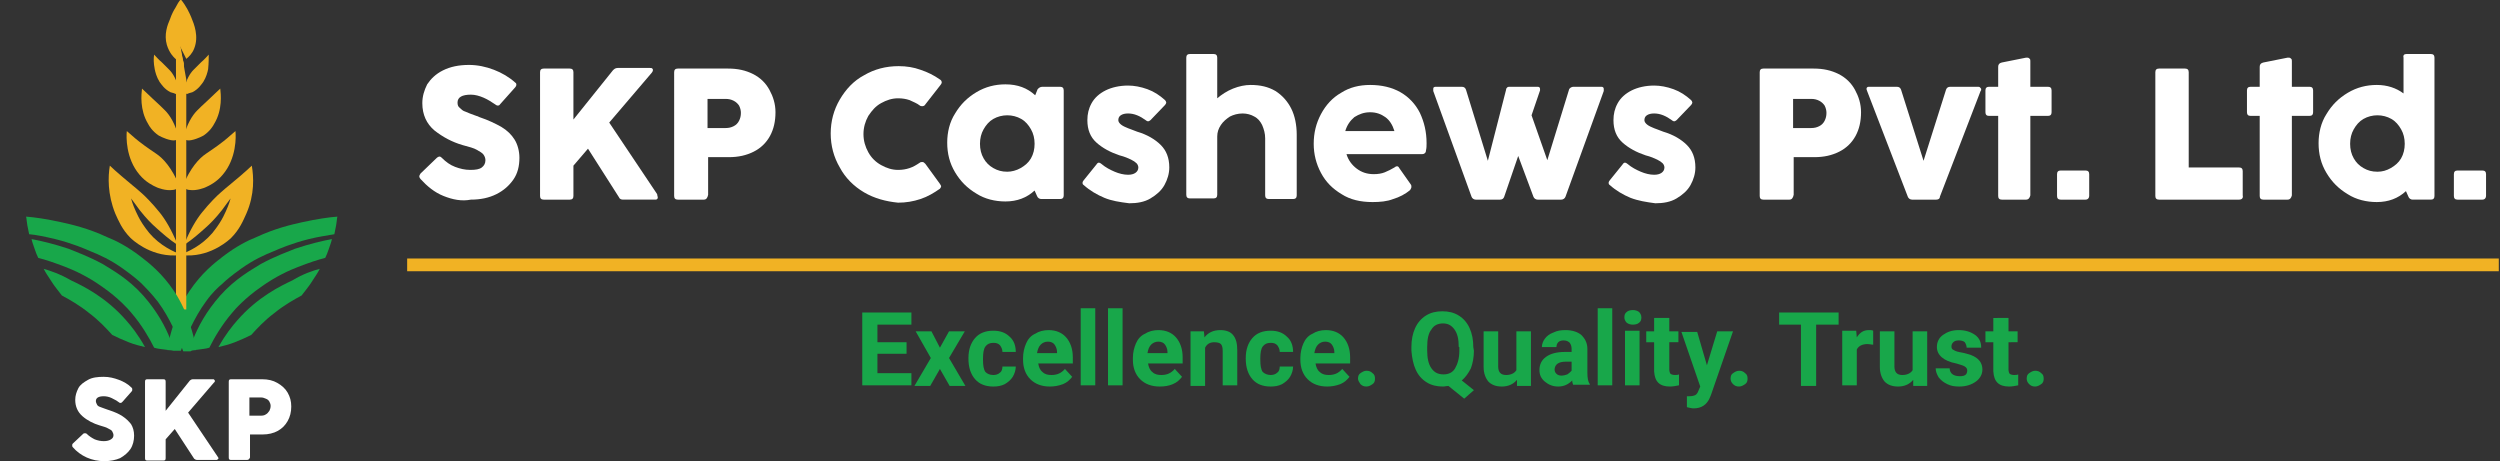 <?xml version="1.0" encoding="utf-8"?>
<!-- Generator: Adobe Illustrator 21.0.0, SVG Export Plug-In . SVG Version: 6.00 Build 0)  -->
<svg version="1.1" id="Layer_1" xmlns="http://www.w3.org/2000/svg" xmlns:xlink="http://www.w3.org/1999/xlink" x="0px" y="0px"
	 viewBox="0 0 412 76" style="enable-background:new 0 0 412 76;" xml:space="preserve">
<rect x="0" y="0" width="412" height="76" fill="#333333" stroke="none"/>
<style type="text/css">
	.st0{fill:#FFFFFF;}
	.st1{fill:#F1B224;}
	.st2{fill:#18A74A;}
	.st3{fill:#FFFFFF;stroke:#000000;stroke-width:0.123;stroke-miterlimit:10;}
</style>
<g>
	<g>
		<g>
			<path class="st0" d="M73.1,32.3c-1.5-0.6-2.7-1.6-3.8-2.8c-0.1-0.1-0.2-0.3-0.2-0.4c0-0.2,0.1-0.3,0.2-0.5L72,26
				c0.1-0.1,0.3-0.2,0.4-0.2c0.2,0,0.3,0.1,0.4,0.2c0.7,0.7,1.4,1.2,2.2,1.5c0.8,0.3,1.6,0.5,2.5,0.5s1.5-0.1,1.9-0.4
				s0.6-0.7,0.6-1.2c0-0.3-0.1-0.6-0.3-0.9c-0.2-0.3-0.6-0.5-1.1-0.8s-1.3-0.5-2.4-0.8c-1.7-0.5-3.2-1.3-4.6-2.4
				c-1.3-1.1-2-2.6-2-4.5c0-1.1,0.3-2.1,0.8-3.1c0.6-0.9,1.4-1.7,2.6-2.3s2.6-0.9,4.3-0.9c1.4,0,2.8,0.3,4.1,0.8
				c1.3,0.5,2.5,1.2,3.5,2.1c0.2,0.1,0.2,0.3,0.2,0.4c0,0.1-0.1,0.3-0.2,0.4l-2.5,2.8c-0.1,0.2-0.3,0.2-0.4,0.2s-0.3-0.1-0.4-0.2
				c-0.6-0.4-1.2-0.8-1.9-1.1c-0.7-0.3-1.4-0.5-2.1-0.5c-1.4,0-2.2,0.4-2.2,1.3c0,0.4,0.1,0.7,0.4,0.9c0.2,0.2,0.5,0.5,0.9,0.6
				c0.4,0.2,1,0.4,1.8,0.7c0.1,0,0.3,0.1,0.5,0.2c1.5,0.5,2.7,1.1,3.6,1.6c1,0.6,1.7,1.3,2.2,2.1c0.5,0.8,0.8,1.9,0.8,3
				c0,1.4-0.3,2.6-1,3.6S83,31.4,81.8,32c-1.2,0.6-2.6,0.9-4.2,0.9C76.1,33.2,74.6,32.9,73.1,32.3z"/>
			<path class="st0" d="M108.4,32.5c0,0.1,0,0.2-0.1,0.3s-0.2,0.1-0.4,0.1h-5.2c-0.3,0-0.6-0.1-0.7-0.4l-5.1-8l-2.4,2.8v5
				c0,0.4-0.2,0.6-0.6,0.6h-4.3c-0.4,0-0.6-0.2-0.6-0.6V11.9c0-0.4,0.2-0.6,0.6-0.6h4.3c0.4,0,0.6,0.2,0.6,0.6v7.8l6.5-8.1
				c0.2-0.2,0.4-0.4,0.8-0.4h5.3c0.2,0,0.3,0,0.4,0.1s0.1,0.1,0.1,0.3c0,0.1-0.1,0.3-0.2,0.4l-7,8.2l7.9,11.8
				C108.3,32.2,108.4,32.4,108.4,32.5z"/>
			<path class="st0" d="M116,32.9h-4.3c-0.4,0-0.6-0.2-0.6-0.6V11.9c0-0.4,0.2-0.6,0.6-0.6h8.3c1.6,0,2.9,0.3,4.1,0.9
				s2.1,1.5,2.7,2.6s1,2.3,1,3.7c0,1.5-0.3,2.8-0.9,3.9s-1.5,2-2.7,2.6s-2.5,0.9-4.1,0.9h-3.4v6.2C116.6,32.6,116.4,32.9,116,32.9z
				 M120.9,20.8c0.4-0.2,0.7-0.5,0.9-0.9c0.2-0.4,0.3-0.8,0.3-1.3c0-0.4-0.1-0.8-0.3-1.2c-0.2-0.3-0.5-0.6-0.9-0.8
				c-0.4-0.2-0.8-0.3-1.3-0.3h-3v4.8h3C120.1,21.1,120.5,21,120.9,20.8z"/>
			<path class="st0" d="M142.4,31.7c-1.7-1-3.1-2.4-4-4.1c-1-1.7-1.5-3.6-1.5-5.6s0.5-3.9,1.5-5.6s2.3-3.1,4-4
				c1.7-1,3.6-1.5,5.7-1.5c1.3,0,2.5,0.2,3.6,0.6c1.2,0.4,2.2,0.9,3.2,1.6c0.2,0.1,0.3,0.3,0.3,0.5c0,0.1-0.1,0.3-0.2,0.4l-2.5,3.2
				c-0.1,0.2-0.3,0.3-0.5,0.3c-0.1,0-0.3,0-0.4-0.1c-0.5-0.4-1.1-0.6-1.7-0.9c-0.6-0.2-1.2-0.3-1.9-0.3c-1,0-1.9,0.3-2.8,0.8
				c-0.9,0.5-1.5,1.2-2.1,2.1c-0.5,0.9-0.8,1.9-0.8,3s0.3,2.1,0.8,3s1.2,1.6,2.1,2.1c0.9,0.5,1.8,0.8,2.8,0.8c0.7,0,1.3-0.1,1.9-0.3
				s1.1-0.5,1.7-0.9c0.1-0.1,0.3-0.1,0.4-0.1c0.2,0,0.3,0.1,0.5,0.3l2.4,3.3c0.1,0.2,0.2,0.3,0.2,0.4s-0.1,0.3-0.2,0.4
				c-1,0.7-2,1.3-3.2,1.7s-2.4,0.6-3.7,0.6C146,33.2,144.1,32.7,142.4,31.7z"/>
			<path class="st0" d="M171.8,14.3h2.9c0.4,0,0.6,0.2,0.6,0.6v17.3c0,0.4-0.2,0.6-0.6,0.6h-3.1c-0.3,0-0.6-0.2-0.7-0.5l-0.4-0.9
				c-1.3,1.2-2.9,1.8-4.8,1.8c-1.7,0-3.4-0.4-4.8-1.3c-1.5-0.9-2.6-2-3.5-3.5s-1.3-3.1-1.3-4.9c0-1.7,0.4-3.4,1.3-4.8
				c0.9-1.5,2-2.6,3.5-3.5s3.1-1.3,4.8-1.3c2,0,3.6,0.6,4.9,1.8l0.4-1C171.2,14.5,171.4,14.3,171.8,14.3z M168.2,27.7
				c0.7-0.4,1.3-0.9,1.7-1.6s0.6-1.5,0.6-2.4s-0.2-1.7-0.6-2.4c-0.4-0.7-0.9-1.3-1.6-1.7c-0.7-0.4-1.5-0.6-2.3-0.6s-1.6,0.2-2.3,0.6
				s-1.2,1-1.6,1.7c-0.4,0.7-0.6,1.5-0.6,2.4s0.2,1.7,0.6,2.4c0.4,0.7,0.9,1.2,1.6,1.6c0.7,0.4,1.4,0.6,2.3,0.6
				C166.7,28.3,167.5,28.1,168.2,27.7z"/>
			<path class="st0" d="M182,32.6c-1.2-0.5-2.4-1.2-3.4-2.1c-0.2-0.1-0.2-0.3-0.2-0.4s0.1-0.3,0.2-0.4l2.1-2.6
				c0.1-0.2,0.3-0.3,0.4-0.3c0.1,0,0.3,0.1,0.4,0.2c0.7,0.6,1.5,1,2.2,1.3s1.5,0.5,2.2,0.5c0.5,0,0.9-0.1,1.2-0.3
				c0.3-0.2,0.5-0.5,0.5-0.9c0-0.2-0.1-0.5-0.3-0.7s-0.5-0.4-0.9-0.6s-1.1-0.5-1.9-0.7c-1.5-0.5-2.8-1.2-3.8-2.1s-1.5-2.1-1.5-3.7
				c0-1,0.2-1.9,0.7-2.8s1.3-1.6,2.3-2.1s2.3-0.8,3.7-0.8c1,0,2.1,0.2,3.2,0.6c1.1,0.4,2,1,2.9,1.8c0.1,0.1,0.2,0.3,0.2,0.4
				s-0.1,0.3-0.2,0.4l-2.4,2.5c-0.1,0.1-0.3,0.2-0.4,0.2c-0.1,0-0.3-0.1-0.4-0.2c-0.4-0.3-0.9-0.6-1.4-0.8c-0.5-0.2-1-0.3-1.5-0.3
				s-0.9,0.1-1.2,0.3c-0.3,0.2-0.4,0.5-0.4,0.8c0,0.2,0.1,0.4,0.3,0.6s0.5,0.4,1,0.6c0.4,0.2,1.1,0.4,1.8,0.7c1.7,0.5,3,1.3,3.9,2.2
				c0.9,0.9,1.4,2.1,1.4,3.7c0,1-0.3,2-0.8,2.9s-1.3,1.6-2.3,2.2c-1,0.6-2.2,0.8-3.5,0.8C184.5,33.3,183.2,33.1,182,32.6z"/>
			<path class="st0" d="M210.2,15c1.1,0.7,2,1.7,2.6,2.9s0.9,2.7,0.9,4.3v10c0,0.4-0.2,0.6-0.6,0.6h-4c-0.4,0-0.6-0.2-0.6-0.6v-9.4
				c0-0.8-0.2-1.5-0.5-2.2c-0.3-0.6-0.7-1.1-1.3-1.4c-0.5-0.3-1.2-0.5-1.9-0.5c-0.8,0-1.5,0.2-2.1,0.5c-0.6,0.4-1.1,0.8-1.5,1.4
				s-0.6,1.2-0.6,1.9v9.6c0,0.4-0.2,0.6-0.6,0.6h-3.9c-0.4,0-0.6-0.2-0.6-0.6V9.5c0-0.4,0.2-0.6,0.6-0.6h3.9c0.4,0,0.6,0.2,0.6,0.6
				v6.7c0.7-0.6,1.6-1.2,2.6-1.6c1-0.4,2-0.6,2.9-0.6C207.7,14,209,14.3,210.2,15z"/>
			<path class="st0" d="M221.1,32c-1.5-0.9-2.6-2-3.4-3.5c-0.8-1.5-1.2-3.1-1.2-4.8c0-1.8,0.4-3.4,1.2-4.9s1.9-2.7,3.3-3.5
				c1.4-0.9,3-1.3,4.8-1.3c1.9,0,3.6,0.4,5,1.2c1.4,0.8,2.5,2,3.2,3.4c0.7,1.5,1.1,3.1,1.1,5c0,0.4,0,0.8-0.1,1.2
				c0,0.4-0.3,0.6-0.6,0.6h-12.5c0.3,1,0.9,1.8,1.7,2.4s1.7,0.9,2.8,0.9c0.7,0,1.3-0.1,1.8-0.3c0.5-0.2,1.1-0.5,1.6-0.8
				c0.1-0.1,0.3-0.2,0.4-0.2c0.2,0,0.3,0.1,0.4,0.3l1.9,2.7c0.1,0.1,0.1,0.3,0.1,0.4c0,0.2-0.1,0.3-0.2,0.5
				c-0.8,0.7-1.8,1.2-2.8,1.5c-1,0.4-2.2,0.5-3.4,0.5C224.2,33.3,222.5,32.9,221.1,32z M228.3,19.3c-0.7-0.5-1.5-0.8-2.5-0.8
				s-1.8,0.3-2.6,0.8c-0.7,0.6-1.2,1.3-1.5,2.3h8.1C229.5,20.6,229,19.8,228.3,19.3z"/>
			<path class="st0" d="M259.3,14.3h4.5c0.2,0,0.3,0,0.4,0.1s0.1,0.2,0.1,0.3s0,0.2,0,0.3L258,32.4c-0.1,0.3-0.4,0.5-0.7,0.5h-3.9
				c-0.3,0-0.6-0.2-0.7-0.5l-2.5-6.7l-2.3,6.7c-0.1,0.3-0.3,0.5-0.7,0.5h-4c-0.3,0-0.6-0.2-0.7-0.5L236.2,15c0-0.1,0-0.2,0-0.3
				s0-0.3,0.1-0.3c0.1-0.1,0.2-0.1,0.4-0.1h4.2c0.4,0,0.6,0.2,0.7,0.5l3.6,11.7l3-11.7c0-0.2,0.1-0.3,0.2-0.4
				c0.1-0.1,0.3-0.1,0.4-0.1h4.5c0.2,0,0.3,0,0.4,0.1c0.1,0.1,0.1,0.2,0.1,0.3s0,0.2,0,0.2l-1.4,4.1l2.6,7.4l3.6-11.7
				C258.7,14.5,259,14.3,259.3,14.3z"/>
			<path class="st0" d="M268.7,32.6c-1.2-0.5-2.4-1.2-3.4-2.1c-0.2-0.1-0.2-0.3-0.2-0.4s0.1-0.3,0.2-0.4l2.1-2.6
				c0.1-0.2,0.3-0.3,0.4-0.3s0.3,0.1,0.4,0.2c0.7,0.6,1.5,1,2.2,1.3s1.5,0.5,2.2,0.5c0.5,0,0.9-0.1,1.2-0.3c0.3-0.2,0.5-0.5,0.5-0.9
				c0-0.2-0.1-0.5-0.3-0.7c-0.2-0.2-0.5-0.4-0.9-0.6s-1.1-0.5-1.9-0.7c-1.5-0.5-2.8-1.2-3.8-2.1s-1.5-2.1-1.5-3.7
				c0-1,0.2-1.9,0.7-2.8s1.3-1.6,2.3-2.1s2.3-0.8,3.7-0.8c1,0,2.1,0.2,3.2,0.6c1.1,0.4,2,1,2.9,1.8c0.1,0.1,0.2,0.3,0.2,0.4
				s-0.1,0.3-0.2,0.4l-2.4,2.5c-0.1,0.1-0.3,0.2-0.4,0.2s-0.3-0.1-0.4-0.2c-0.4-0.3-0.9-0.6-1.4-0.8c-0.5-0.2-1-0.3-1.5-0.3
				s-0.9,0.1-1.2,0.3c-0.3,0.2-0.4,0.5-0.4,0.8c0,0.2,0.1,0.4,0.3,0.6c0.2,0.2,0.5,0.4,1,0.6c0.4,0.2,1.1,0.4,1.8,0.7
				c1.7,0.5,3,1.3,3.9,2.2c0.9,0.9,1.4,2.1,1.4,3.7c0,1-0.3,2-0.8,2.9s-1.3,1.6-2.3,2.2c-1,0.6-2.2,0.8-3.5,0.8
				C271.3,33.3,270,33.1,268.7,32.6z"/>
			<path class="st0" d="M294.9,32.9h-4.3c-0.4,0-0.6-0.2-0.6-0.6V11.9c0-0.4,0.2-0.6,0.6-0.6h8.3c1.6,0,2.9,0.3,4.1,0.9
				c1.2,0.6,2.1,1.5,2.7,2.6s1,2.3,1,3.7c0,1.5-0.3,2.8-0.9,3.9s-1.5,2-2.7,2.6s-2.5,0.9-4.1,0.9h-3.4v6.2
				C295.5,32.6,295.3,32.9,294.9,32.9z M299.8,20.8c0.4-0.2,0.7-0.5,0.9-0.9c0.2-0.4,0.3-0.8,0.3-1.3c0-0.4-0.1-0.8-0.3-1.2
				c-0.2-0.3-0.5-0.6-0.9-0.8c-0.4-0.2-0.8-0.3-1.3-0.3h-3v4.8h3C299,21.1,299.4,21,299.8,20.8z"/>
			<path class="st0" d="M319.1,32.9h-4c-0.3,0-0.6-0.2-0.7-0.5L307.7,15c0-0.1-0.1-0.2-0.1-0.3s0-0.2,0.1-0.3s0.2-0.1,0.4-0.1h4.5
				c0.4,0,0.6,0.2,0.7,0.5l3.7,11.7l3.7-11.7c0.1-0.3,0.3-0.5,0.7-0.5h4.5c0.2,0,0.3,0,0.4,0.1s0.2,0.2,0.2,0.3s0,0.2-0.1,0.3
				l-6.7,17.4C319.7,32.7,319.5,32.9,319.1,32.9z"/>
			<path class="st0" d="M333.9,32.9h-4c-0.4,0-0.6-0.2-0.6-0.6V19.1h-1.5c-0.4,0-0.6-0.2-0.6-0.6v-3.6c0-0.4,0.2-0.6,0.6-0.6h1.5V11
				c0-0.4,0.2-0.6,0.6-0.7l4-0.8c0,0,0.1,0,0.2,0c0.2,0,0.3,0.1,0.4,0.2c0.1,0.1,0.1,0.2,0.1,0.4v4.2h2.9c0.4,0,0.6,0.2,0.6,0.6v3.6
				c0,0.4-0.2,0.6-0.6,0.6h-2.9v13.1C334.5,32.6,334.3,32.9,333.9,32.9z"/>
			<path class="st0" d="M343.7,32.9h-4.1c-0.4,0-0.6-0.2-0.6-0.6v-3.6c0-0.4,0.2-0.6,0.6-0.6h4.1c0.4,0,0.6,0.2,0.6,0.6v3.6
				C344.3,32.6,344.1,32.9,343.7,32.9z"/>
			<path class="st0" d="M369,32.9h-13.2c-0.4,0-0.6-0.2-0.6-0.6V11.9c0-0.4,0.2-0.6,0.6-0.6h4.3c0.4,0,0.6,0.2,0.6,0.6v15.7h8.3
				c0.4,0,0.6,0.2,0.6,0.6v4C369.7,32.6,369.5,32.9,369,32.9z"/>
			<path class="st0" d="M377,32.9h-4c-0.4,0-0.6-0.2-0.6-0.6V19.1h-1.5c-0.4,0-0.6-0.2-0.6-0.6v-3.6c0-0.4,0.2-0.6,0.6-0.6h1.5V11
				c0-0.4,0.2-0.6,0.6-0.7l4-0.8c0,0,0.1,0,0.2,0c0.2,0,0.3,0.1,0.4,0.2c0.1,0.1,0.1,0.2,0.1,0.4v4.2h2.9c0.4,0,0.6,0.2,0.6,0.6v3.6
				c0,0.4-0.2,0.6-0.6,0.6h-2.9v13.1C377.6,32.6,377.4,32.9,377,32.9z"/>
			<path class="st0" d="M396.6,8.9h4c0.4,0,0.6,0.2,0.6,0.6v22.8c0,0.4-0.2,0.6-0.6,0.6h-3c-0.3,0-0.6-0.2-0.7-0.5l-0.4-0.9
				c-1.3,1.2-2.9,1.8-4.8,1.8c-1.7,0-3.4-0.4-4.8-1.3c-1.5-0.9-2.6-2-3.5-3.5s-1.3-3.1-1.3-4.9c0-1.7,0.4-3.4,1.3-4.8
				c0.9-1.5,2-2.6,3.5-3.5s3.1-1.3,4.8-1.3c1.7,0,3.2,0.5,4.4,1.4V9.5C396,9.1,396.2,8.9,396.6,8.9z M394,27.7
				c0.7-0.4,1.3-0.9,1.7-1.6c0.4-0.7,0.6-1.5,0.6-2.4s-0.2-1.7-0.6-2.4c-0.4-0.7-0.9-1.3-1.6-1.7c-0.7-0.4-1.5-0.6-2.3-0.6
				s-1.6,0.2-2.3,0.6c-0.7,0.4-1.2,1-1.6,1.7s-0.6,1.5-0.6,2.4s0.2,1.7,0.6,2.4c0.4,0.7,0.9,1.2,1.6,1.6s1.4,0.6,2.3,0.6
				C392.6,28.3,393.3,28.1,394,27.7z"/>
			<path class="st0" d="M409.1,32.9H405c-0.4,0-0.6-0.2-0.6-0.6v-3.6c0-0.4,0.2-0.6,0.6-0.6h4.1c0.4,0,0.6,0.2,0.6,0.6v3.6
				C409.7,32.6,409.5,32.9,409.1,32.9z"/>
		</g>
		<rect x="67.1" y="42.6" class="st1" width="344.7" height="2.1"/>
		<g>
			<g>
				<path class="st2" d="M149.4,58.3h-4.8v3.2h5.6v2h-8.1v-12h8.1v2h-5.6v2.9h4.8V58.3z"/>
				<path class="st2" d="M154.9,57.3l1.5-2.7h2.6l-2.6,4.4l2.7,4.6h-2.6l-1.6-2.8l-1.6,2.8h-2.6l2.7-4.6l-2.5-4.4h2.6L154.9,57.3z"
					/>
				<path class="st2" d="M163.7,61.8c0.4,0,0.8-0.1,1.1-0.4c0.3-0.2,0.4-0.6,0.4-1h2.2c0,0.6-0.2,1.2-0.5,1.7s-0.8,0.9-1.3,1.2
					c-0.6,0.3-1.2,0.4-1.9,0.4c-1.3,0-2.3-0.4-3-1.2s-1.1-1.9-1.1-3.4V59c0-1.4,0.4-2.5,1.1-3.3c0.7-0.8,1.7-1.2,3-1.2
					c1.1,0,2,0.3,2.7,1c0.7,0.6,1,1.5,1,2.5h-2.2c0-0.5-0.2-0.8-0.4-1.1c-0.3-0.3-0.6-0.4-1.1-0.4c-0.6,0-1,0.2-1.3,0.6
					c-0.3,0.4-0.4,1.1-0.4,2v0.2c0,0.9,0.1,1.6,0.4,2C162.7,61.6,163.1,61.8,163.7,61.8z"/>
				<path class="st2" d="M173,63.7c-1.3,0-2.4-0.4-3.2-1.2s-1.2-1.9-1.2-3.2V59c0-0.9,0.2-1.7,0.5-2.4s0.8-1.3,1.5-1.6
					c0.6-0.4,1.4-0.6,2.2-0.6c1.2,0,2.2,0.4,2.9,1.2s1.1,1.9,1.1,3.3v1h-5.7c0.1,0.6,0.3,1.1,0.7,1.4c0.4,0.4,0.9,0.5,1.5,0.5
					c0.9,0,1.6-0.3,2.2-1l1.2,1.3c-0.4,0.5-0.8,0.9-1.5,1.2C174.4,63.6,173.7,63.7,173,63.7z M172.7,56.3c-0.5,0-0.9,0.2-1.2,0.5
					s-0.5,0.8-0.6,1.4h3.3V58c0-0.5-0.2-0.9-0.4-1.2S173.2,56.3,172.7,56.3z"/>
				<path class="st2" d="M180.5,63.5h-2.4V50.8h2.4V63.5z"/>
				<path class="st2" d="M185,63.5h-2.4V50.8h2.4V63.5z"/>
				<path class="st2" d="M191.1,63.7c-1.3,0-2.4-0.4-3.2-1.2s-1.2-1.9-1.2-3.2V59c0-0.9,0.2-1.7,0.5-2.4s0.8-1.3,1.5-1.6
					c0.6-0.4,1.4-0.6,2.2-0.6c1.2,0,2.2,0.4,2.9,1.2s1.1,1.9,1.1,3.3v1h-5.7c0.1,0.6,0.3,1.1,0.7,1.4c0.4,0.4,0.9,0.5,1.5,0.5
					c0.9,0,1.6-0.3,2.2-1l1.2,1.3c-0.4,0.5-0.8,0.9-1.5,1.2C192.6,63.6,191.9,63.7,191.1,63.7z M190.9,56.3c-0.5,0-0.9,0.2-1.2,0.5
					s-0.5,0.8-0.6,1.4h3.3V58c0-0.5-0.2-0.9-0.4-1.2S191.4,56.3,190.9,56.3z"/>
				<path class="st2" d="M198.4,54.6l0.1,1c0.6-0.8,1.5-1.2,2.6-1.2c1,0,1.7,0.3,2.1,0.8c0.5,0.6,0.7,1.4,0.7,2.5v5.8h-2.4v-5.7
					c0-0.5-0.1-0.9-0.3-1.1c-0.2-0.2-0.6-0.3-1.1-0.3c-0.7,0-1.2,0.3-1.5,0.9v6.3h-2.4v-9H198.4z"/>
				<path class="st2" d="M209.4,61.8c0.4,0,0.8-0.1,1.1-0.4c0.3-0.2,0.4-0.6,0.4-1h2.2c0,0.6-0.2,1.2-0.5,1.7s-0.8,0.9-1.3,1.2
					c-0.6,0.3-1.2,0.4-1.9,0.4c-1.3,0-2.3-0.4-3-1.2s-1.1-1.9-1.1-3.4V59c0-1.4,0.4-2.5,1.1-3.3c0.7-0.8,1.7-1.2,3-1.2
					c1.1,0,2,0.3,2.7,1c0.7,0.6,1,1.5,1,2.5h-2.2c0-0.5-0.2-0.8-0.4-1.1c-0.3-0.3-0.6-0.4-1.1-0.4c-0.6,0-1,0.2-1.3,0.6
					c-0.3,0.4-0.4,1.1-0.4,2v0.2c0,0.9,0.1,1.6,0.4,2C208.4,61.6,208.9,61.8,209.4,61.8z"/>
				<path class="st2" d="M218.7,63.7c-1.3,0-2.4-0.4-3.2-1.2s-1.2-1.9-1.2-3.2V59c0-0.9,0.2-1.7,0.5-2.4s0.8-1.3,1.5-1.6
					c0.6-0.4,1.4-0.6,2.2-0.6c1.2,0,2.2,0.4,2.9,1.2s1.1,1.9,1.1,3.3v1h-5.7c0.1,0.6,0.3,1.1,0.7,1.4c0.4,0.4,0.9,0.5,1.5,0.5
					c0.9,0,1.6-0.3,2.2-1l1.2,1.3c-0.4,0.5-0.8,0.9-1.5,1.2C220.1,63.6,219.4,63.7,218.7,63.7z M218.4,56.3c-0.5,0-0.9,0.2-1.2,0.5
					s-0.5,0.8-0.6,1.4h3.3V58c0-0.5-0.2-0.9-0.4-1.2S218.9,56.3,218.4,56.3z"/>
				<path class="st2" d="M223.8,62.4c0-0.4,0.1-0.7,0.4-0.9c0.3-0.2,0.6-0.4,1-0.4s0.7,0.1,1,0.4c0.3,0.2,0.4,0.5,0.4,0.9
					s-0.1,0.7-0.4,0.9c-0.3,0.2-0.6,0.4-1,0.4s-0.7-0.1-1-0.4C224,63,223.8,62.7,223.8,62.4z"/>
				<path class="st2" d="M242.9,57.8c0,1.1-0.2,2.1-0.5,2.9c-0.4,0.8-0.9,1.5-1.5,2l2,1.6l-1.6,1.4l-2.6-2.1c-0.3,0-0.6,0.1-0.9,0.1
					c-1,0-1.9-0.2-2.7-0.7s-1.4-1.2-1.8-2.1c-0.4-0.9-0.6-1.9-0.7-3.1v-0.6c0-1.2,0.2-2.2,0.6-3.1c0.4-0.9,1-1.6,1.8-2.1
					s1.7-0.7,2.7-0.7s1.9,0.2,2.7,0.7s1.4,1.2,1.8,2.1c0.4,0.9,0.6,1.9,0.6,3.1L242.9,57.8L242.9,57.8z M240.4,57.2
					c0-1.3-0.2-2.2-0.7-2.9s-1.1-1-1.9-1c-0.8,0-1.5,0.3-1.9,1c-0.5,0.6-0.7,1.6-0.7,2.9v0.6c0,1.2,0.2,2.2,0.7,2.9s1.1,1,2,1
					c0.8,0,1.5-0.3,1.9-1s0.7-1.6,0.7-2.9v-0.6H240.4z"/>
				<path class="st2" d="M250,62.6c-0.6,0.7-1.4,1.1-2.5,1.1c-1,0-1.7-0.3-2.2-0.8c-0.5-0.6-0.8-1.4-0.8-2.4v-5.9h2.4v5.8
					c0,0.9,0.4,1.4,1.3,1.4c0.8,0,1.4-0.3,1.7-0.8v-6.4h2.4v9H250V62.6z"/>
				<path class="st2" d="M259.3,63.5c-0.1-0.2-0.2-0.5-0.2-0.8c-0.6,0.6-1.3,1-2.3,1c-0.9,0-1.6-0.3-2.2-0.8
					c-0.6-0.5-0.9-1.1-0.9-1.9c0-1,0.4-1.7,1.1-2.2c0.7-0.5,1.7-0.8,3.1-0.8h1.1v-0.5c0-0.4-0.1-0.7-0.3-1c-0.2-0.2-0.5-0.4-1-0.4
					c-0.4,0-0.7,0.1-0.9,0.3c-0.2,0.2-0.3,0.5-0.3,0.8h-2.4c0-0.5,0.2-1,0.5-1.4s0.8-0.8,1.4-1c0.6-0.3,1.2-0.4,2-0.4
					c1.1,0,2,0.3,2.6,0.8c0.6,0.6,1,1.3,1,2.3v3.9c0,0.9,0.1,1.5,0.4,1.9v0.1h-2.7V63.5z M257.3,61.9c0.4,0,0.7-0.1,1-0.2
					c0.3-0.2,0.5-0.4,0.7-0.6v-1.5h-0.9c-1.2,0-1.8,0.4-1.9,1.2v0.1c0,0.3,0.1,0.5,0.3,0.7C256.7,61.8,257,61.9,257.3,61.9z"/>
				<path class="st2" d="M265.7,63.5h-2.4V50.8h2.4V63.5z"/>
				<path class="st2" d="M267.7,52.3c0-0.4,0.1-0.7,0.4-0.9c0.2-0.2,0.6-0.3,1-0.3s0.7,0.1,1,0.3c0.2,0.2,0.4,0.5,0.4,0.9
					s-0.1,0.7-0.4,0.9c-0.2,0.2-0.6,0.3-1,0.3s-0.7-0.1-1-0.3C267.8,52.9,267.7,52.6,267.7,52.3z M270.2,63.5h-2.4v-9h2.4V63.5z"/>
				<path class="st2" d="M275.1,52.4v2.2h1.5v1.8h-1.5v4.5c0,0.3,0.1,0.6,0.2,0.7c0.1,0.1,0.4,0.2,0.7,0.2c0.3,0,0.5,0,0.7-0.1v1.8
					c-0.5,0.1-1,0.2-1.5,0.2c-1.7,0-2.5-0.8-2.6-2.5v-4.8h-1.3v-1.8h1.3v-2.2C272.6,52.4,275.1,52.4,275.1,52.4z"/>
				<path class="st2" d="M281.3,60.2l1.7-5.6h2.6L282,65l-0.2,0.5c-0.5,1.2-1.4,1.8-2.7,1.8c-0.3,0-0.7-0.1-1.1-0.2v-1.8h0.4
					c0.5,0,0.8-0.1,1-0.2s0.4-0.4,0.5-0.7l0.3-0.7l-3.1-9h2.6L281.3,60.2z"/>
				<path class="st2" d="M285.2,62.4c0-0.4,0.1-0.7,0.4-0.9s0.6-0.4,1-0.4s0.7,0.1,1,0.4c0.3,0.2,0.4,0.5,0.4,0.9s-0.1,0.7-0.4,0.9
					s-0.6,0.4-1,0.4s-0.7-0.1-1-0.4C285.3,63,285.2,62.7,285.2,62.4z"/>
				<path class="st2" d="M303,53.5h-3.7v10.1h-2.5V53.5h-3.6v-2h9.8L303,53.5L303,53.5z"/>
				<path class="st2" d="M308.7,56.8c-0.3,0-0.6-0.1-0.9-0.1c-0.9,0-1.5,0.3-1.8,0.9v5.9h-2.4v-9h2.3l0.1,1.1c0.5-0.8,1.1-1.2,2-1.2
					c0.3,0,0.5,0,0.7,0.1L308.7,56.8z"/>
				<path class="st2" d="M315.3,62.6c-0.6,0.7-1.4,1.1-2.5,1.1c-1,0-1.7-0.3-2.2-0.8c-0.5-0.6-0.8-1.4-0.8-2.4v-5.9h2.4v5.8
					c0,0.9,0.4,1.4,1.3,1.4c0.8,0,1.4-0.3,1.7-0.8v-6.4h2.4v9h-2.3V62.6z"/>
				<path class="st2" d="M324.2,61.1c0-0.3-0.1-0.5-0.4-0.7s-0.8-0.3-1.4-0.5c-2.1-0.4-3.2-1.4-3.2-2.7c0-0.8,0.3-1.5,1-2
					s1.5-0.8,2.6-0.8s2,0.3,2.7,0.8s1,1.2,1,2.1h-2.4c0-0.3-0.1-0.6-0.3-0.9c-0.2-0.2-0.6-0.3-1-0.3s-0.7,0.1-0.9,0.3
					c-0.2,0.2-0.3,0.4-0.3,0.7s0.1,0.5,0.4,0.6c0.3,0.2,0.7,0.3,1.3,0.4c0.6,0.1,1.1,0.3,1.5,0.4c1.3,0.5,1.9,1.3,1.9,2.4
					c0,0.8-0.4,1.5-1.1,2s-1.6,0.8-2.7,0.8c-0.8,0-1.4-0.1-2-0.4c-0.6-0.3-1-0.6-1.4-1.1c-0.3-0.5-0.5-1-0.5-1.5h2.3
					c0,0.4,0.2,0.8,0.5,1s0.7,0.3,1.2,0.3s0.8-0.1,1-0.3C324.1,61.6,324.2,61.3,324.2,61.1z"/>
				<path class="st2" d="M331,52.4v2.2h1.5v1.8H331v4.5c0,0.3,0.1,0.6,0.2,0.7c0.1,0.1,0.4,0.2,0.7,0.2c0.3,0,0.5,0,0.7-0.1v1.8
					c-0.5,0.1-1,0.2-1.5,0.2c-1.7,0-2.5-0.8-2.6-2.5v-4.8h-1.3v-1.8h1.3v-2.2C328.5,52.4,331,52.4,331,52.4z"/>
				<path class="st2" d="M334,62.4c0-0.4,0.1-0.7,0.4-0.9s0.6-0.4,1-0.4s0.7,0.1,1,0.4c0.3,0.2,0.4,0.5,0.4,0.9s-0.1,0.7-0.4,0.9
					s-0.6,0.4-1,0.4s-0.7-0.1-1-0.4S334,62.7,334,62.4z"/>
			</g>
		</g>
	</g>
	<g>
		<g>
			<path class="st2" d="M52.7,44.3c-0.3,0.6-0.7,1.2-1.1,1.8c-0.6,1-1.3,1.8-1.9,2.6c-1.3,0.7-2.9,1.6-4.5,2.9
				c-1.6,1.2-2.8,2.5-3.8,3.6c-0.8,0.4-1.7,0.8-2.7,1.2S36.8,57,36,57.2c1.1-2,2.3-3.5,3.1-4.4c3.4-3.9,7.2-5.7,9.1-6.6
				C50,45.1,51.6,44.6,52.7,44.3z"/>
			<path class="st2" d="M32.8,57.6c-0.6,0.1-1.1,0.1-1.7,0.1c0.2-0.6,0.5-1.1,0.7-1.7c0.8-2.1,2.2-4.7,4.5-7.3
				c2.5-2.8,5.1-4.2,6.7-5.2c2.4-1.3,4.4-2,5.6-2.5c2.4-0.8,4.5-1.3,6.1-1.6c-0.1,0.5-0.3,1-0.5,1.6s-0.4,1.1-0.6,1.5
				c-1.2,0.3-2.7,0.8-4.5,1.5c-1.3,0.5-3.6,1.5-6.1,3.3c-2.6,1.8-4.3,3.7-4.7,4.2c-1.8,2.1-3,4.2-3.8,5.8
				C33.9,57.5,33.3,57.5,32.8,57.6z"/>
			<path class="st2" d="M27.6,57.7c0.1-0.8,0.3-2,0.7-3.3c1-3.5,2.5-5.8,2.9-6.4c2-3,4.2-4.7,5.5-5.7c2.2-1.7,4.2-2.7,5.5-3.2
				c3.2-1.5,5.9-2.1,7.7-2.5c2.3-0.5,4.3-0.8,5.7-0.9c-0.1,0.4-0.1,0.9-0.2,1.4c-0.1,0.5-0.2,1-0.3,1.5c-1.1,0.2-2.6,0.4-4.2,0.8
				c-2.8,0.7-4.9,1.6-5.8,2c-1.5,0.6-3.3,1.4-5.4,2.9c-1.4,1-2.5,1.9-3.1,2.5C36,47.3,35,48.2,34,49.6c-1.1,1.5-1.8,2.8-2.5,4.2
				c-0.5,1-1.1,2.4-1.7,4c-0.4,0-0.8,0-1.2,0C28.2,57.7,27.9,57.7,27.6,57.7z"/>
			<path class="st2" d="M7.2,44.3c0.3,0.6,0.7,1.2,1.1,1.8c0.6,1,1.3,1.8,1.9,2.6c1.3,0.7,2.9,1.6,4.5,2.9c1.6,1.2,2.8,2.5,3.8,3.6
				c0.8,0.4,1.7,0.8,2.7,1.2s1.9,0.6,2.7,0.8c-1.1-2-2.3-3.5-3.1-4.4c-3.4-3.9-7.2-5.7-9.1-6.6C9.8,45.1,8.2,44.6,7.2,44.3z"/>
			<path class="st2" d="M27.1,57.6c0.6,0.1,1.1,0.1,1.7,0.1c-0.2-0.6-0.5-1.1-0.7-1.7c-0.8-2.1-2.2-4.7-4.5-7.3
				c-2.5-2.8-5.1-4.2-6.7-5.2c-2.4-1.3-4.4-2-5.6-2.5c-2.4-0.8-4.5-1.3-6.1-1.6c0.1,0.5,0.3,1,0.5,1.6s0.4,1.1,0.6,1.5
				c1.2,0.3,2.7,0.8,4.5,1.5c1.3,0.5,3.6,1.5,6.1,3.3c2.6,1.8,4.3,3.7,4.7,4.2c1.8,2.1,3,4.2,3.8,5.8C26,57.5,26.5,57.5,27.1,57.6z"
				/>
			<g>
				<path class="st3" d="M30,40.8"/>
				<path class="st1" d="M30.7,51H29V5.8c0.1,0,0.2,0,0.4,0c0.1,0.3,0.1,0.6,0.2,1c0.4,2.1,0.7,4.2,1.1,6.3
					C30.7,25.7,30.7,38.4,30.7,51z"/>
				<path class="st1" d="M41.5,27.3c-0.4,0.4-1.1,1-1.9,1.7c-1.5,1.3-2.2,1.8-3.2,2.7c-0.6,0.5-1.9,1.8-3.1,3.3
					c-0.9,1.1-2,2.9-3,5.4c1.5-1,2.6-2,3.5-2.8c0.8-0.7,1.7-1.6,2.8-3c0.6-0.8,1-1.4,1.4-1.9c-0.2,0.8-0.6,1.8-1.2,3
					c-0.3,0.6-0.9,1.6-1.8,2.7c-1.8,2.1-4,3.1-5.4,3.6c0.3,0,0.7,0.1,1.2,0.1c4.2,0.1,7.1-2.7,7.3-2.9c1.4-1.4,2-2.9,2.5-4
					C42,32,41.8,29.1,41.5,27.3z"/>
				<path class="st1" d="M18.1,27.3c0.4,0.4,1.1,1,1.9,1.7c1.5,1.3,2.2,1.8,3.2,2.7c0.6,0.5,1.9,1.8,3.1,3.3c0.9,1.1,2,2.9,3,5.4
					c-1.5-1-2.6-2-3.5-2.8c-0.8-0.7-1.7-1.6-2.8-3c-0.6-0.8-1-1.4-1.4-1.9c0.2,0.8,0.6,1.8,1.2,3c0.3,0.6,0.9,1.6,1.8,2.7
					c1.8,2.1,4,3.1,5.4,3.6c-0.3,0-0.7,0.1-1.2,0.1c-4.2,0.1-7.1-2.7-7.3-2.9c-1.4-1.4-2-2.9-2.5-4C17.7,32,17.8,29.1,18.1,27.3z"/>
				<path class="st1" d="M38.8,21.6c-0.5,0.4-1.1,1-2,1.7c-1.4,1.1-2.4,1.7-2.8,2c-1.2,0.8-2.6,2.3-3.9,5.4c0.1,0.1,0.1,0.2,0.3,0.3
					c0.3,0.2,0.6,0.3,0.8,0.3c1.2,0.2,2.6-0.4,2.6-0.4c0.7-0.3,1.9-0.9,2.9-2.1C39,26.1,38.9,22.5,38.8,21.6z"/>
				<path class="st1" d="M20.9,21.6c0.5,0.4,1.1,1,2,1.7c1.4,1.1,2.4,1.7,2.8,2c1.2,0.8,2.6,2.3,3.9,5.4c-0.1,0.1-0.1,0.2-0.3,0.3
					c-0.3,0.2-0.6,0.3-0.8,0.3c-1.2,0.2-2.6-0.4-2.6-0.4C25.2,30.6,24,30,23,28.8C20.7,26.1,20.8,22.5,20.9,21.6z"/>
				<path class="st1" d="M36.3,14.6c-0.4,0.4-1.1,1-1.8,1.7c-1.1,1-1.7,1.6-2,1.9c-0.8,0.8-1.7,2.2-2.3,4.6c0.1,0.1,0.2,0.1,0.3,0.2
					c0.2,0.1,0.5,0.2,1,0.1c1.1-0.2,2.1-0.8,2.1-0.8c1-0.7,1.5-1.5,1.7-1.9C36.7,18.1,36.4,15.5,36.3,14.6z"/>
				<path class="st1" d="M23.4,14.6c0.4,0.4,1.1,1,1.8,1.7c1.1,1,1.7,1.6,2,1.9c0.8,0.8,1.7,2.2,2.3,4.6c-0.1,0.1-0.2,0.1-0.3,0.2
					c-0.2,0.1-0.5,0.2-1,0.1c-1.1-0.2-2.1-0.8-2.1-0.8c-1-0.7-1.5-1.5-1.7-1.9C23,18.1,23.3,15.5,23.4,14.6z"/>
				<path class="st1" d="M34.4,9c-0.3,0.3-0.7,0.8-1.3,1.3c-0.9,0.9-1.1,1.1-1.2,1.2c-0.6,0.6-1.2,1.6-1.6,3.3
					c0,0.1,0.1,0.2,0.2,0.4c0.1,0.1,0.2,0.3,0.3,0.3c0.2-0.1,0.5-0.2,0.9-0.3c1-0.5,1.5-1.3,1.8-1.7c0.5-0.8,0.7-1.6,0.8-2.1
					C34.4,10.4,34.4,9.6,34.4,9z"/>
				<path class="st1" d="M25.4,9c0.3,0.3,0.7,0.8,1.3,1.3c0.9,0.9,1.1,1.1,1.2,1.2c0.6,0.6,1.2,1.6,1.6,3.3c0,0.1-0.1,0.2-0.2,0.4
					c-0.1,0.1-0.2,0.3-0.3,0.3c-0.2-0.1-0.5-0.2-0.9-0.3c-1-0.5-1.5-1.3-1.8-1.7c-0.5-0.8-0.7-1.6-0.8-2.1
					C25.3,10.4,25.3,9.6,25.4,9z"/>
				<path class="st2" d="M32.3,57.7c-0.1-0.8-0.3-2-0.7-3.3c-1-3.5-2.5-5.8-2.9-6.4c-2-3-4.2-4.7-5.5-5.7c-2.2-1.7-4.2-2.7-5.5-3.2
					c-3.2-1.5-5.9-2.1-7.7-2.5c-2.3-0.5-4.3-0.8-5.7-0.9c0.1,0.4,0.1,0.9,0.2,1.4s0.2,1,0.3,1.5C6,38.7,7.4,39,9.1,39.4
					c2.8,0.7,4.9,1.6,5.8,2c1.5,0.6,3.3,1.4,5.4,2.9c1.4,1,2.5,1.9,3.1,2.5c0.5,0.5,1.5,1.5,2.6,2.9c1.1,1.5,1.8,2.8,2.5,4.2
					c0.5,1,1.1,2.4,1.7,4c0.4,0,0.8,0,1.2,0C31.6,57.7,32,57.7,32.3,57.7z"/>
				<path class="st1" d="M29.3,10c0,1.1,0,2.2,0,3.3c0.3,0,0.7,0,1,0c0-1,0-1.9,0-2.9c-0.3-1-0.5-2.1-0.8-3.1
					c0.4,0.8,0.8,1.6,1.2,2.4c0.4-0.3,1-0.9,1.3-1.7c0.8-2,0-4-0.5-5.2c-0.3-0.7-0.8-1.8-1.7-2.9c-0.3,0.3-0.6,0.8-0.9,1.4
					c-0.2,0.3-0.6,1-0.9,1.9c-0.4,0.9-1,2.5-0.5,4.2C27.9,8.7,28.6,9.5,29.3,10z"/>
			</g>
		</g>
		<g>
			<g>
				<path class="st0" d="M14.3,75.4c-0.9-0.4-1.7-1-2.3-1.7c-0.1-0.1-0.1-0.2-0.1-0.3c0-0.1,0-0.2,0.1-0.3l1.7-1.6
					c0.1-0.1,0.2-0.1,0.3-0.1s0.2,0,0.3,0.1c0.4,0.4,0.9,0.7,1.3,0.9c0.5,0.2,1,0.3,1.5,0.3s0.9-0.1,1.2-0.3
					c0.3-0.2,0.4-0.4,0.4-0.7c0-0.2-0.1-0.4-0.2-0.6s-0.3-0.3-0.7-0.5c-0.3-0.2-0.8-0.3-1.4-0.5c-1-0.3-2-0.8-2.8-1.5
					s-1.2-1.6-1.2-2.7c0-0.7,0.2-1.3,0.5-1.9s0.9-1,1.6-1.4c0.7-0.4,1.6-0.5,2.6-0.5c0.9,0,1.7,0.2,2.5,0.5s1.5,0.7,2.1,1.3
					c0.1,0.1,0.1,0.2,0.1,0.3s0,0.2-0.1,0.3l-1.5,1.7c-0.1,0.1-0.2,0.2-0.3,0.2c-0.1,0-0.2,0-0.3-0.1c-0.4-0.3-0.8-0.5-1.2-0.7
					c-0.4-0.2-0.9-0.3-1.3-0.3c-0.9,0-1.3,0.3-1.3,0.8c0,0.2,0.1,0.4,0.2,0.6c0.1,0.2,0.3,0.3,0.6,0.4c0.2,0.1,0.6,0.2,1.1,0.4
					c0.1,0,0.2,0.1,0.3,0.1c0.9,0.3,1.6,0.6,2.2,1s1,0.8,1.4,1.3c0.3,0.5,0.5,1.1,0.5,1.9s-0.2,1.6-0.6,2.2s-1,1.1-1.7,1.5
					c-0.7,0.3-1.6,0.5-2.6,0.5C16.2,76,15.2,75.8,14.3,75.4z"/>
				<path class="st0" d="M36,75.5c0,0.1,0,0.1-0.1,0.2c-0.1,0-0.1,0.1-0.2,0.1h-3.2c-0.2,0-0.4-0.1-0.5-0.2l-3.2-4.9l-1.5,1.7v3.1
					c0,0.3-0.1,0.4-0.4,0.4h-2.6c-0.3,0-0.4-0.1-0.4-0.4V62.9c0-0.3,0.1-0.4,0.4-0.4h2.6c0.3,0,0.4,0.1,0.4,0.4v4.8l4-5
					c0.1-0.1,0.3-0.2,0.5-0.2h3.3c0.1,0,0.2,0,0.2,0.1c0.1,0,0.1,0.1,0.1,0.2c0,0.1,0,0.2-0.1,0.2L31,68l4.9,7.3
					C36,75.4,36,75.5,36,75.5z"/>
				<path class="st0" d="M40.7,75.8h-2.6c-0.3,0-0.4-0.1-0.4-0.4V62.9c0-0.3,0.1-0.4,0.4-0.4h5.1c1,0,1.8,0.2,2.5,0.6
					c0.7,0.4,1.3,0.9,1.7,1.6S48,66.1,48,67s-0.2,1.7-0.6,2.4c-0.4,0.7-0.9,1.2-1.6,1.6c-0.7,0.4-1.6,0.6-2.5,0.6h-2.1v3.8
					C41.1,75.6,41,75.8,40.7,75.8z M43.8,68.3c0.2-0.1,0.4-0.3,0.6-0.6c0.1-0.2,0.2-0.5,0.2-0.8s-0.1-0.5-0.2-0.7
					c-0.1-0.2-0.3-0.4-0.6-0.5c-0.2-0.1-0.5-0.2-0.8-0.2h-1.9v3h1.8C43.2,68.5,43.5,68.5,43.8,68.3z"/>
			</g>
		</g>
	</g>
</g>
</svg>
